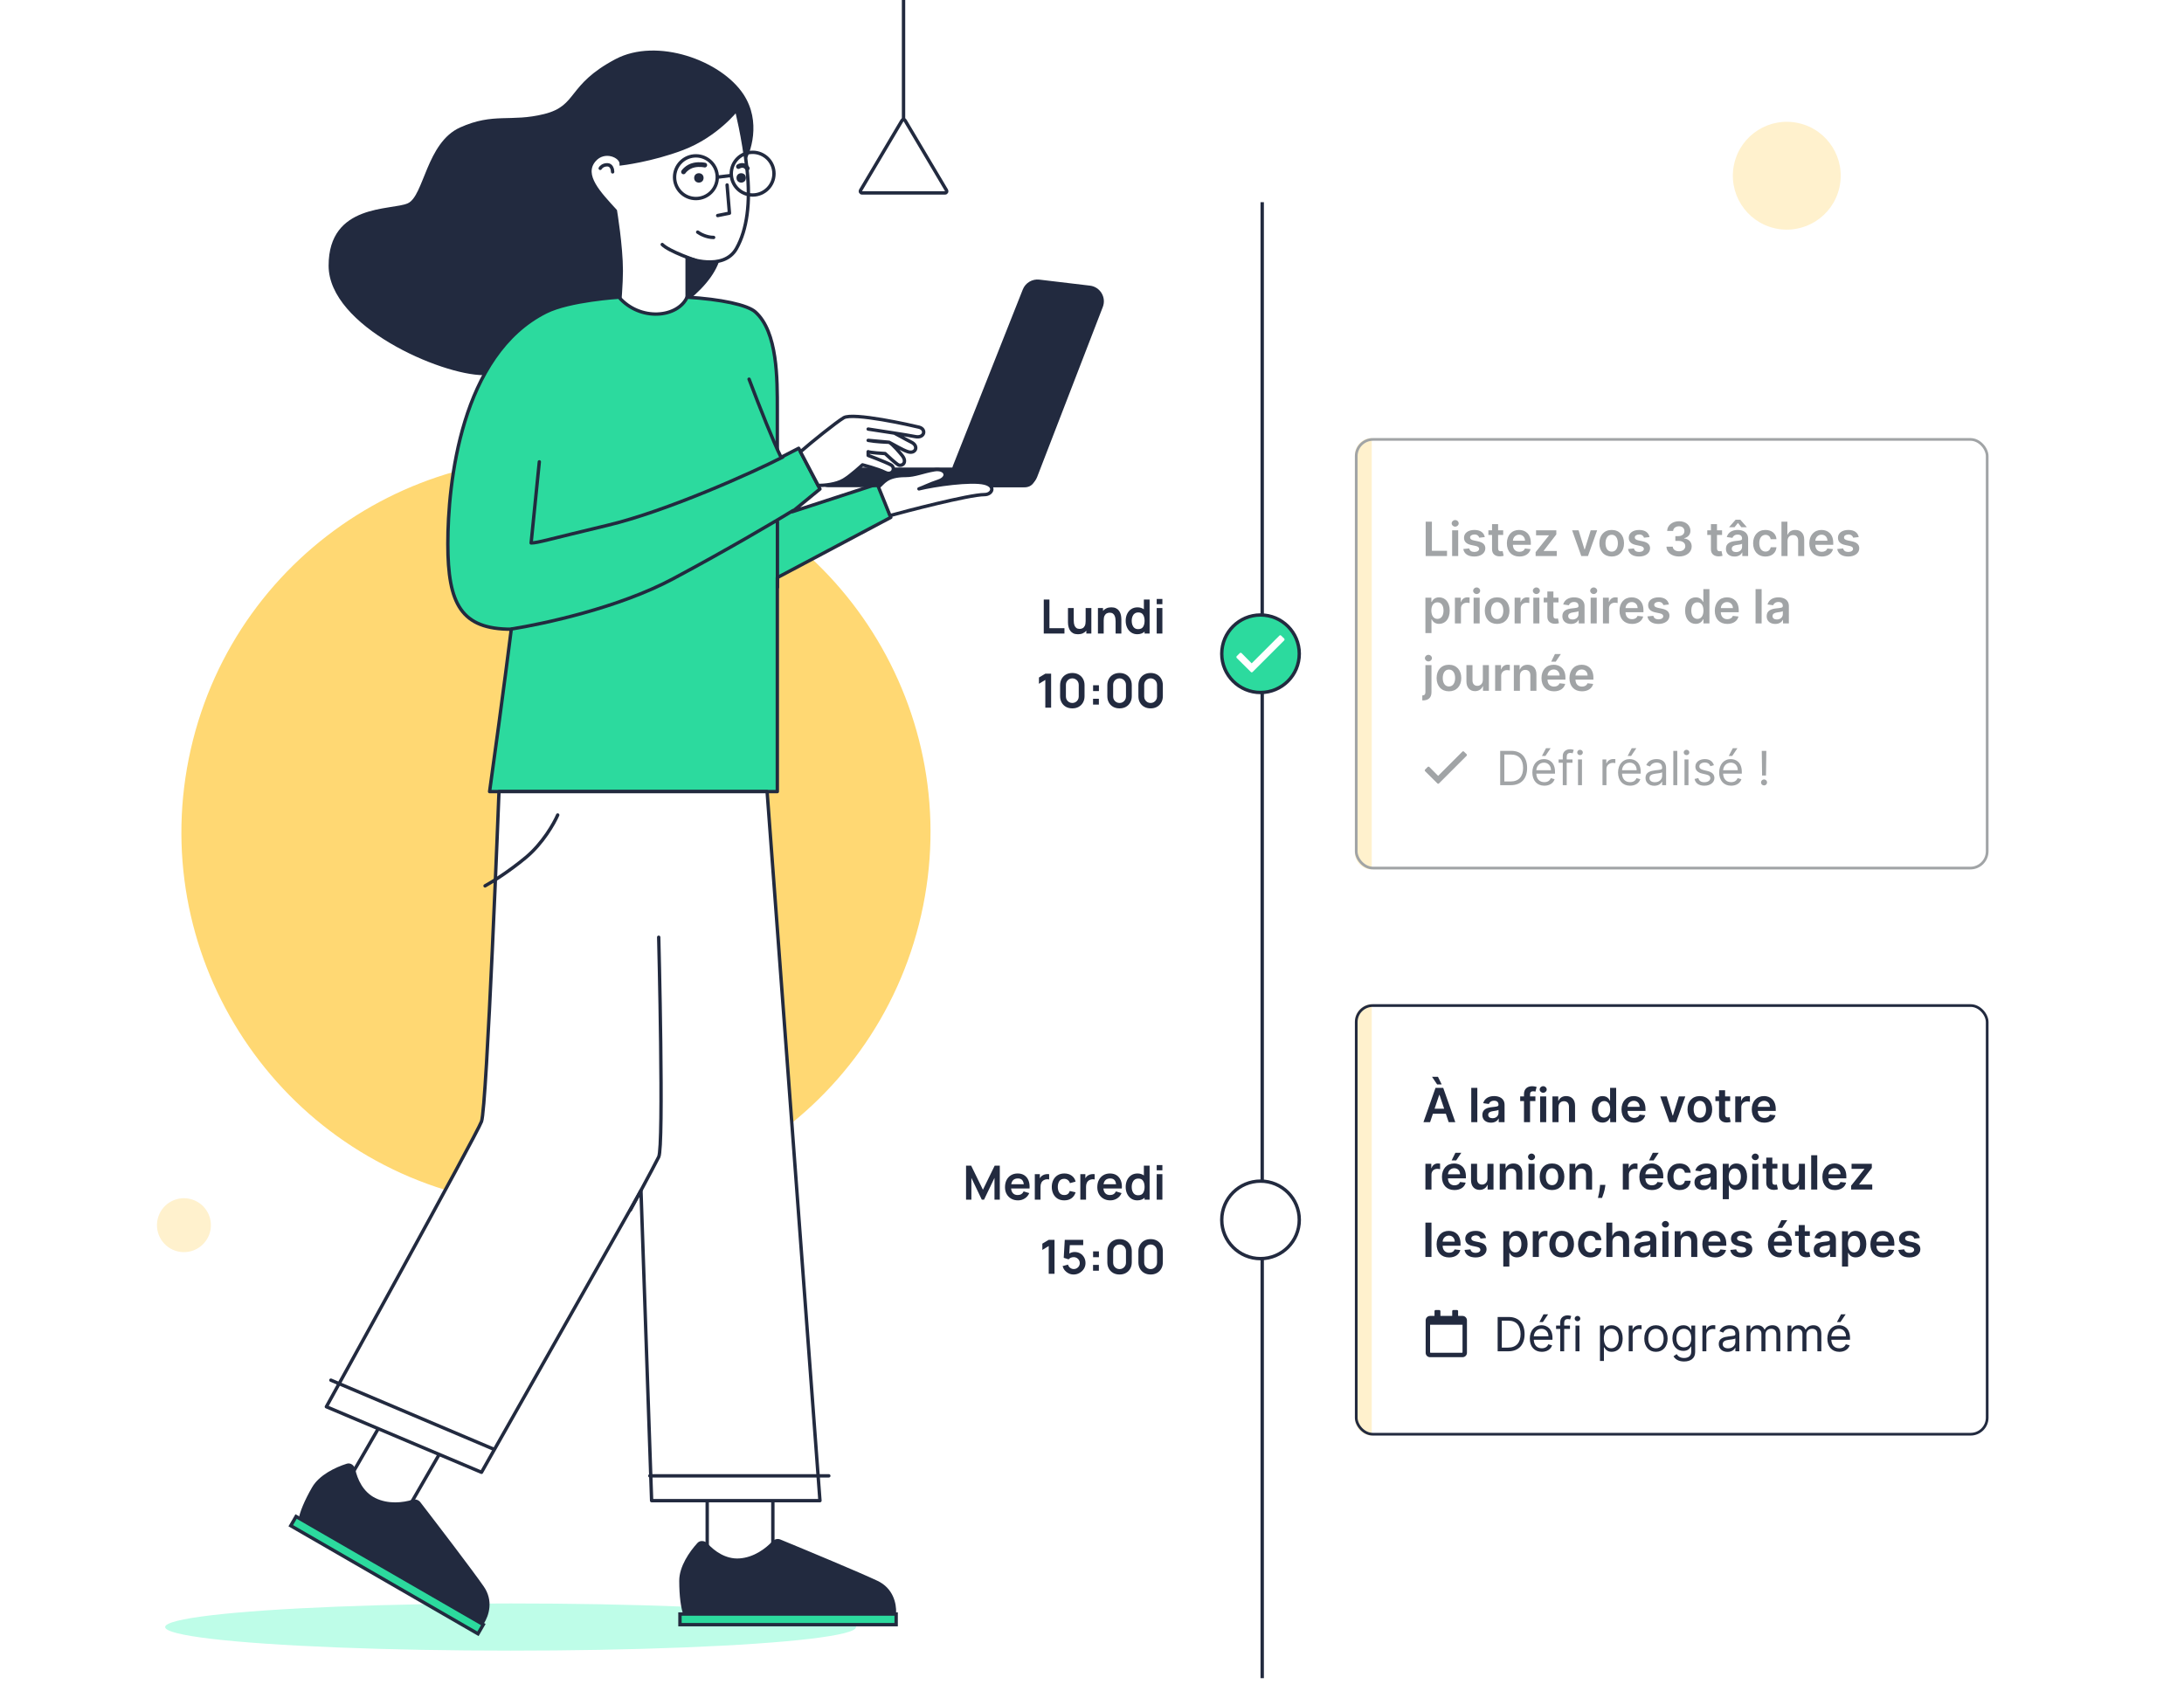 <svg width="648" height="504" viewBox="0 0 648 504" fill="none" xmlns="http://www.w3.org/2000/svg">
<rect x="0" y="0" width="648" height="504" fill="#808080" stroke="none"/>
<g clip-path="url(#clip0)">
<rect width="648" height="504" fill="white"/>
<path fill-rule="evenodd" clip-rule="evenodd" d="M62.374 365.344C61.396 369.652 57.11 372.352 52.801 371.374C48.493 370.396 45.793 366.11 46.771 361.801C47.749 357.493 52.035 354.793 56.343 355.771C60.653 356.749 63.352 361.036 62.374 365.344Z" fill="#FFF1CD"/>
<path fill-rule="evenodd" clip-rule="evenodd" d="M273.308 271.55C259.723 331.388 200.194 368.893 140.346 355.306C80.513 341.722 43.016 282.188 56.601 222.35C70.184 162.519 129.713 125.014 189.546 138.598C249.394 152.186 286.892 211.719 273.308 271.55Z" fill="#FFD873"/>
<path fill-rule="evenodd" clip-rule="evenodd" d="M545.748 55.687C543.792 64.304 535.22 69.705 526.602 67.748C517.986 65.792 512.586 57.219 514.543 48.602C516.499 39.987 525.071 34.586 533.687 36.542C542.305 38.499 547.704 47.072 545.748 55.687Z" fill="#FFF1CD"/>
<ellipse cx="151.5" cy="482.829" rx="102.5" ry="7" fill="#BEFDE8"/>
<path d="M213.987 75.123C210.847 94.66 162.943 111.329 143.5 111.329C130.833 111.329 97.5 96.829 97.5 78.829C97.5 60.275 116.211 62.504 121 60.329C125.789 58.154 126.5 42.329 136.5 37.829C146.5 33.329 151.5 36.329 161.5 33.829C171.5 31.329 168.101 25.244 182.589 17.561C194.917 11.023 213.987 17.909 220.615 28.026C225.918 36.12 222.825 45.353 220.615 48.958C219.452 51.168 216.499 59.494 213.987 75.123Z" fill="#222A3F"/>
<path d="M218.522 73.728C221.662 68.146 222.708 60.122 221.662 50.354C220.615 40.586 218.522 32.562 218.522 32.562C218.522 32.562 212.591 40.237 202.474 44.074C193.283 47.56 184.333 48.61 184.333 48.61C184.333 46.284 179.274 44.074 176.309 47.563C172.536 52.004 177.937 57.447 182.589 62.564C182.589 62.564 184.333 73.03 184.333 80.356C184.333 87.682 182.589 103.033 182.589 103.033H203.87V76.519C203.87 76.519 214.622 80.662 218.522 73.728Z" fill="white" stroke="#222A3F"/>
<path d="M207.006 68.882C207.707 69.408 209.635 70.459 211.738 70.459" stroke="#222A3F" stroke-linecap="round"/>
<path d="M215.731 54.89L216.429 63.262L212.94 63.96" stroke="#222A3F" stroke-linecap="round" stroke-linejoin="round"/>
<circle cx="207.358" cy="52.795" r="1.395" fill="#222A3F"/>
<circle cx="219.917" cy="52.795" r="1.395" fill="#222A3F"/>
<path d="M202.8 51.007C202.8 51.007 203.852 49.429 205.955 48.993C207.613 48.65 209.109 48.993 209.109 48.993" stroke="#222A3F" stroke-width="1.4" stroke-linecap="round"/>
<path d="M219.099 49.428C219.099 49.428 220.676 48.377 221.727 49.954" stroke="#222A3F" stroke-width="1.4" stroke-linecap="round"/>
<path d="M206.48 77.293C206.48 77.293 198.594 74.665 196.491 72.561" stroke="#222A3F" stroke-linecap="round"/>
<path d="M181.77 51.005C181.77 50.304 181.455 48.902 180.193 48.902C178.931 48.902 178.265 49.603 178.09 49.954" stroke="#222A3F" stroke-linecap="round"/>
<circle cx="206.48" cy="52.583" r="6.335" stroke="#222A3F"/>
<path d="M212.789 52.582L216.995 52.057" stroke="#222A3F"/>
<circle cx="223.305" cy="51.531" r="6.335" stroke="#222A3F"/>
<path d="M132.875 161.414C132.875 143.538 136.689 105.226 162.006 92.567C168.983 89.078 183.635 88.19 183.635 88.19C189.915 95.426 201.079 94.311 203.87 88.19C213.899 88.793 221.768 90.479 224.104 92.567C230.744 98.5 230.635 112.555 230.635 121.455V136.288L236.974 133.023L243.283 145.115L235.061 151.864L260.633 143.538L264.313 153.527L230.635 171.403V234.905H145.26C149.447 204.902 151.7 186.723 151.7 186.723C136.887 186.723 132.875 179.351 132.875 161.414Z" fill="#2CDA9E" stroke="#222A3F" stroke-linecap="round" stroke-linejoin="round"/>
<path d="M226.459 124.085H216.995L224.356 139.332L231.717 135.652L226.459 124.085Z" fill="#2CDA9E"/>
<path d="M222.253 112.519C225.408 120.931 229.614 131.446 231.717 135.652" stroke="#222A3F" stroke-linecap="round"/>
<path d="M230.665 174.557V154.578" stroke="#222A3F"/>
<path d="M151.802 186.649C161.222 185.137 183.496 180.411 199.683 171.759C215.871 163.107 230.151 154.664 235.268 151.524" stroke="#222A3F" stroke-linecap="round" stroke-linejoin="round"/>
<path d="M232.242 135.651C223.404 140.187 197.82 151.701 180.237 155.888C162.654 160.074 159.562 161.121 157.585 161.121L160.018 137.049" stroke="#222A3F" stroke-linecap="round" stroke-linejoin="round"/>
<rect x="209.832" y="435.305" width="19.478" height="35.08" fill="white" stroke="#222A3F"/>
<path d="M219.332 462.467C215.278 462.721 211.934 460.244 209.969 458.077C209.16 457.185 207.751 456.987 206.938 457.876C204.536 460.504 201.531 464.851 201.531 469.091C201.531 473.593 202.03 477.417 202.857 479.397C203.097 479.972 203.695 480.268 204.319 480.268H264.115C265.037 480.268 265.846 479.621 265.882 478.7C265.997 475.754 265 471.295 260.315 469.091C255.01 466.595 239.733 460.227 231.522 456.844C230.684 456.5 229.728 456.783 229.112 457.447C227.226 459.478 223.689 462.195 219.332 462.467Z" fill="#222A3F"/>
<rect x="201.749" y="478.968" width="64.142" height="3.155" fill="#2CDA9E" stroke="#222A3F"/>
<rect x="116.681" y="416.255" width="19.478" height="35.08" transform="rotate(30 116.681 416.255)" fill="white" stroke="#222A3F"/>
<path d="M111.327 444.529C107.689 442.721 106.032 438.905 105.413 436.046C105.159 434.868 104.037 433.993 102.889 434.356C99.494 435.431 94.719 437.693 92.599 441.365C90.348 445.263 88.868 448.825 88.594 450.952C88.514 451.571 88.884 452.127 89.424 452.439L141.209 482.336C142.008 482.798 143.032 482.642 143.524 481.862C145.096 479.368 146.462 475.008 143.508 470.757C140.162 465.943 130.115 452.789 124.695 445.754C124.142 445.037 123.172 444.805 122.307 445.071C119.657 445.887 115.236 446.472 111.327 444.529Z" fill="#222A3F"/>
<rect x="87.849" y="450.026" width="64.142" height="3.155" transform="rotate(30 87.849 450.026)" fill="#2CDA9E" stroke="#222A3F"/>
<path d="M227.602 234.903H148.051C148.051 234.903 144.442 328.602 142.864 332.808C141.287 337.014 96.834 417.454 96.834 417.454L142.864 436.907L190.182 353.312L193.337 445.319H243.283L227.602 234.903Z" fill="white" stroke="#222A3F" stroke-linecap="round" stroke-linejoin="round"/>
<path d="M187.028 359.096C187.028 359.096 193.863 346.478 195.44 343.323C197.017 340.169 195.44 278.13 195.44 278.13" stroke="#222A3F" stroke-linecap="round"/>
<path d="M165.472 241.853C164.42 244.306 161.056 250.265 156.008 254.471C150.961 258.677 145.844 261.831 143.916 262.883" stroke="#222A3F" stroke-linecap="round"/>
<path d="M98.176 409.567L146.545 430.072" stroke="#222A3F" stroke-linecap="round"/>
<path d="M192.811 437.958H245.912" stroke="#222A3F" stroke-linecap="round"/>
<rect x="242.757" y="138.736" width="64.38" height="5.853" rx="2.926" fill="#222A3F"/>
<path d="M303.468 85.901L282.753 138.183C281.535 141.256 283.8 144.59 287.106 144.59H303.341C305.276 144.59 307.011 143.399 307.708 141.594L327.206 91.1C328.307 88.25 326.426 85.126 323.392 84.764L308.375 82.977C306.265 82.726 304.251 83.926 303.468 85.901Z" fill="#222A3F"/>
<path d="M237.5 134.074C240.667 131.279 248.087 125.315 250.323 123.973C253.118 122.296 270.445 126.209 272.681 126.768C274.917 127.327 274.358 130.122 271.563 129.563C270.477 129.346 268.025 128.943 265.365 128.523C266.855 129.269 268.21 130.122 270.445 131.24C272.681 132.358 271.699 134.825 269.327 134.035C267.651 133.476 265.278 131.985 263.787 131.24C264.905 131.799 267.154 134.538 267.651 135.153C269.327 137.228 267.651 138.506 266.533 137.948C265.889 137.626 263.179 135.153 262.62 134.594C262.21 134.594 257.955 134.309 257.589 134.035V135.153C257.589 135.153 262.63 137.032 264.313 137.948C265.89 138.805 264.839 141.293 262.62 140.183C260.401 139.074 255.901 137.948 255.901 137.948C255.901 137.948 252.559 141.078 250.323 142.419C248.087 143.761 244.595 144.063 242.757 144.063L237.5 134.074Z" fill="white"/>
<path d="M263.787 131.24C265.278 131.985 267.651 133.476 269.327 134.035C271.699 134.825 272.681 132.358 270.445 131.24C268.21 130.122 266.855 129.269 265.365 128.523L257.589 127.327C261.316 127.886 269.327 129.116 271.563 129.563C274.358 130.122 274.917 127.327 272.681 126.768C270.445 126.209 253.118 122.296 250.323 123.973C248.087 125.315 240.667 131.279 237.5 134.074L242.757 144.063C244.595 144.063 248.087 143.761 250.323 142.419C252.559 141.078 255.901 137.948 255.901 137.948C255.901 137.948 260.401 139.074 262.62 140.183C264.839 141.293 265.89 138.805 264.313 137.948C262.63 137.032 257.589 135.153 257.589 135.153V134.035C257.955 134.309 262.21 134.594 262.62 134.594C263.179 135.153 265.889 137.626 266.533 137.948C267.651 138.506 269.327 137.228 267.651 135.153C267.154 134.538 264.905 131.799 263.787 131.24ZM263.787 131.24L257.589 130.681C259.574 131.078 263.228 131.24 263.787 131.24Z" stroke="#222A3F" stroke-linejoin="round"/>
<path d="M268.646 141.104C262.922 141.104 262.159 143.37 260.633 144.503L264.067 153.002C268.074 151.868 287.535 146.77 292.114 146.77C294.403 146.77 295.548 144.22 292.114 143.37C288.107 142.379 277.232 143.936 272.653 145.07C273.798 144.692 275.77 143.664 278.377 142.804C281.811 141.671 280.619 138.846 277.232 139.404C273.798 139.97 271.508 141.104 268.646 141.104Z" fill="white" stroke="#222A3F" stroke-linejoin="round"/>
<line x1="374.5" y1="60" x2="374.5" y2="498" stroke="#222A3F"/>
<circle cx="374" cy="362" r="11.5" fill="white" stroke="#222A3F"/>
<circle cx="374" cy="194" r="11.5" fill="#2CDA9E" stroke="#222A3F"/>
<path d="M379.594 188.625L371.375 196.844L368.375 193.812C368.219 193.688 367.969 193.688 367.844 193.812L366.937 194.719C366.812 194.844 366.812 195.094 366.937 195.25L371.125 199.406C371.281 199.562 371.5 199.562 371.656 199.406L381.031 190.031C381.156 189.906 381.156 189.656 381.031 189.5L380.125 188.625C380 188.469 379.75 188.469 379.594 188.625Z" fill="white"/>
<rect x="402" y="130" width="188" height="128" rx="5.375" fill="white"/>
<path d="M402 135C402 132.239 404.238 130 407 130V130V258V258C404.238 258 402 255.761 402 253V135Z" fill="#FFF1CD"/>
<rect x="402.4" y="130.4" width="187.2" height="127.2" rx="4.975" stroke="#A1A4A6" stroke-width="0.8"/>
<g clip-path="url(#clip1)">
<path d="M423.004 165H429.333V163.454H424.848V154.818H423.004V165ZM430.854 165H432.654V157.364H430.854V165ZM431.759 156.28C432.331 156.28 432.798 155.842 432.798 155.305C432.798 154.763 432.331 154.326 431.759 154.326C431.182 154.326 430.715 154.763 430.715 155.305C430.715 155.842 431.182 156.28 431.759 156.28ZM440.54 159.382C440.291 158.089 439.257 157.264 437.468 157.264C435.628 157.264 434.375 158.169 434.38 159.581C434.375 160.695 435.061 161.43 436.528 161.734L437.831 162.007C438.532 162.161 438.86 162.445 438.86 162.877C438.86 163.399 438.293 163.792 437.438 163.792C436.613 163.792 436.076 163.434 435.921 162.748L434.166 162.917C434.39 164.319 435.568 165.149 437.443 165.149C439.352 165.149 440.699 164.16 440.704 162.713C440.699 161.624 439.998 160.958 438.556 160.645L437.254 160.366C436.478 160.192 436.17 159.924 436.175 159.482C436.17 158.964 436.742 158.607 437.492 158.607C438.323 158.607 438.76 159.059 438.899 159.561L440.54 159.382ZM446.001 157.364H444.495V155.534H442.695V157.364H441.611V158.756H442.695V163.001C442.685 164.438 443.729 165.144 445.082 165.104C445.594 165.089 445.947 164.99 446.141 164.925L445.837 163.518C445.738 163.543 445.534 163.588 445.31 163.588C444.858 163.588 444.495 163.429 444.495 162.703V158.756H446.001V157.364ZM450.805 165.149C452.585 165.149 453.808 164.279 454.126 162.952L452.446 162.763C452.202 163.409 451.606 163.747 450.83 163.747C449.667 163.747 448.896 162.982 448.881 161.674H454.201V161.122C454.201 158.442 452.59 157.264 450.711 157.264C448.523 157.264 447.096 158.87 447.096 161.227C447.096 163.623 448.503 165.149 450.805 165.149ZM448.886 160.461C448.941 159.487 449.662 158.666 450.736 158.666C451.77 158.666 452.466 159.422 452.476 160.461H448.886ZM455.624 165H461.893V163.509H458.015V163.444L461.764 158.592V157.364H455.753V158.855H459.561V158.92L455.624 163.857V165ZM473.878 157.364H471.964L470.204 163.036H470.125L468.37 157.364H466.451L469.17 165H471.159L473.878 157.364ZM478.195 165.149C480.432 165.149 481.854 163.573 481.854 161.212C481.854 158.845 480.432 157.264 478.195 157.264C475.958 157.264 474.536 158.845 474.536 161.212C474.536 163.573 475.958 165.149 478.195 165.149ZM478.205 163.707C476.967 163.707 476.36 162.604 476.36 161.207C476.36 159.81 476.967 158.691 478.205 158.691C479.423 158.691 480.029 159.81 480.029 161.207C480.029 162.604 479.423 163.707 478.205 163.707ZM489.417 159.382C489.168 158.089 488.134 157.264 486.345 157.264C484.505 157.264 483.252 158.169 483.257 159.581C483.252 160.695 483.938 161.43 485.405 161.734L486.707 162.007C487.408 162.161 487.737 162.445 487.737 162.877C487.737 163.399 487.17 163.792 486.315 163.792C485.489 163.792 484.953 163.434 484.798 162.748L483.043 162.917C483.267 164.319 484.445 165.149 486.32 165.149C488.229 165.149 489.576 164.16 489.581 162.713C489.576 161.624 488.875 160.958 487.433 160.645L486.131 160.366C485.355 160.192 485.047 159.924 485.052 159.482C485.047 158.964 485.619 158.607 486.369 158.607C487.2 158.607 487.637 159.059 487.776 159.561L489.417 159.382ZM498.172 165.139C500.35 165.139 501.935 163.891 501.931 162.171C501.935 160.898 501.14 159.984 499.713 159.78V159.7C500.817 159.462 501.558 158.641 501.553 157.498C501.558 155.947 500.235 154.679 498.202 154.679C496.223 154.679 494.692 155.857 494.652 157.562H496.427C496.457 156.707 497.252 156.175 498.192 156.175C499.141 156.175 499.773 156.752 499.768 157.607C499.773 158.497 499.037 159.089 497.983 159.089H497.083V160.511H497.983C499.271 160.511 500.036 161.157 500.031 162.077C500.036 162.977 499.256 163.593 498.167 163.593C497.143 163.593 496.352 163.061 496.308 162.231H494.438C494.488 163.951 496.024 165.139 498.172 165.139ZM510.943 157.364H509.436V155.534H507.637V157.364H506.553V158.756H507.637V163.001C507.627 164.438 508.671 165.144 510.023 165.104C510.535 165.089 510.888 164.99 511.082 164.925L510.779 163.518C510.679 163.543 510.475 163.588 510.252 163.588C509.799 163.588 509.436 163.429 509.436 162.703V158.756H510.943V157.364ZM514.645 165.154C515.844 165.154 516.559 164.592 516.888 163.951H516.947V165H518.677V159.889C518.677 157.871 517.032 157.264 515.575 157.264C513.969 157.264 512.736 157.98 512.339 159.372L514.019 159.611C514.198 159.089 514.705 158.641 515.585 158.641C516.42 158.641 516.878 159.069 516.878 159.82V159.849C516.878 160.366 516.336 160.391 514.988 160.536C513.507 160.695 512.09 161.137 512.09 162.857C512.09 164.359 513.189 165.154 514.645 165.154ZM514.645 156.449L515.655 155.176L516.664 156.449H518.24V156.379L516.361 154.232H514.954L513.069 156.379V156.449H514.645ZM515.113 163.832C514.362 163.832 513.825 163.489 513.825 162.827C513.825 162.136 514.427 161.848 515.232 161.734C515.704 161.669 516.649 161.55 516.883 161.361V162.261C516.883 163.111 516.196 163.832 515.113 163.832ZM523.818 165.149C525.737 165.149 526.96 164.011 527.089 162.39H525.369C525.215 163.21 524.623 163.683 523.833 163.683C522.709 163.683 521.983 162.743 521.983 161.182C521.983 159.641 522.724 158.716 523.833 158.716C524.698 158.716 525.23 159.273 525.369 160.009H527.089C526.965 158.353 525.672 157.264 523.808 157.264C521.571 157.264 520.159 158.88 520.159 161.212C520.159 163.523 521.536 165.149 523.818 165.149ZM530.367 160.526C530.367 159.422 531.053 158.786 532.017 158.786C532.962 158.786 533.519 159.387 533.519 160.416V165H535.318V160.138C535.318 158.293 534.274 157.264 532.688 157.264C531.515 157.264 530.769 157.796 530.416 158.661H530.327V154.818H528.567V165H530.367V160.526ZM540.534 165.149C542.313 165.149 543.537 164.279 543.855 162.952L542.174 162.763C541.931 163.409 541.334 163.747 540.559 163.747C539.395 163.747 538.625 162.982 538.61 161.674H543.929V161.122C543.929 158.442 542.318 157.264 540.439 157.264C538.252 157.264 536.825 158.87 536.825 161.227C536.825 163.623 538.232 165.149 540.534 165.149ZM538.615 160.461C538.669 159.487 539.39 158.666 540.464 158.666C541.498 158.666 542.194 159.422 542.204 160.461H538.615ZM551.487 159.382C551.239 158.089 550.205 157.264 548.415 157.264C546.575 157.264 545.323 158.169 545.328 159.581C545.323 160.695 546.009 161.43 547.475 161.734L548.778 162.007C549.479 162.161 549.807 162.445 549.807 162.877C549.807 163.399 549.24 163.792 548.385 163.792C547.56 163.792 547.023 163.434 546.869 162.748L545.114 162.917C545.337 164.319 546.516 165.149 548.39 165.149C550.299 165.149 551.646 164.16 551.651 162.713C551.646 161.624 550.945 160.958 549.504 160.645L548.201 160.366C547.426 160.192 547.117 159.924 547.122 159.482C547.117 158.964 547.689 158.607 548.44 158.607C549.27 158.607 549.707 159.059 549.847 159.561L551.487 159.382ZM422.924 187.864H424.724V183.797H424.799C425.082 184.354 425.674 185.134 426.986 185.134C428.786 185.134 430.133 183.707 430.133 181.192C430.133 178.646 428.746 177.264 426.981 177.264C425.634 177.264 425.072 178.075 424.799 178.626H424.694V177.364H422.924V187.864ZM424.689 181.182C424.689 179.7 425.326 178.741 426.484 178.741C427.682 178.741 428.299 179.76 428.299 181.182C428.299 182.614 427.672 183.658 426.484 183.658C425.336 183.658 424.689 182.663 424.689 181.182ZM431.674 185H433.474V180.511C433.474 179.541 434.205 178.855 435.194 178.855C435.498 178.855 435.875 178.91 436.03 178.96V177.304C435.866 177.274 435.582 177.254 435.383 177.254C434.508 177.254 433.777 177.751 433.499 178.636H433.42V177.364H431.674V185ZM437.225 185H439.025V177.364H437.225V185ZM438.13 176.28C438.702 176.28 439.169 175.842 439.169 175.305C439.169 174.763 438.702 174.326 438.13 174.326C437.553 174.326 437.086 174.763 437.086 175.305C437.086 175.842 437.553 176.28 438.13 176.28ZM444.207 185.149C446.444 185.149 447.866 183.573 447.866 181.212C447.866 178.845 446.444 177.264 444.207 177.264C441.969 177.264 440.548 178.845 440.548 181.212C440.548 183.573 441.969 185.149 444.207 185.149ZM444.217 183.707C442.979 183.707 442.372 182.604 442.372 181.207C442.372 179.81 442.979 178.691 444.217 178.691C445.435 178.691 446.041 179.81 446.041 181.207C446.041 182.604 445.435 183.707 444.217 183.707ZM449.393 185H451.193V180.511C451.193 179.541 451.924 178.855 452.913 178.855C453.216 178.855 453.594 178.91 453.748 178.96V177.304C453.584 177.274 453.301 177.254 453.102 177.254C452.227 177.254 451.496 177.751 451.218 178.636H451.138V177.364H449.393V185ZM454.944 185H456.744V177.364H454.944V185ZM455.849 176.28C456.421 176.28 456.888 175.842 456.888 175.305C456.888 174.763 456.421 174.326 455.849 174.326C455.272 174.326 454.805 174.763 454.805 175.305C454.805 175.842 455.272 176.28 455.849 176.28ZM462.408 177.364H460.901V175.534H459.101V177.364H458.018V178.756H459.101V183.001C459.092 184.438 460.136 185.144 461.488 185.104C462 185.089 462.353 184.99 462.547 184.925L462.244 183.518C462.144 183.543 461.94 183.588 461.717 183.588C461.264 183.588 460.901 183.429 460.901 182.703V178.756H462.408V177.364ZM466.11 185.154C467.308 185.154 468.024 184.592 468.352 183.951H468.412V185H470.142V179.889C470.142 177.871 468.497 177.264 467.04 177.264C465.434 177.264 464.201 177.98 463.803 179.372L465.484 179.611C465.663 179.089 466.17 178.641 467.05 178.641C467.885 178.641 468.342 179.069 468.342 179.82V179.849C468.342 180.366 467.801 180.391 466.453 180.536C464.972 180.695 463.555 181.137 463.555 182.857C463.555 184.359 464.654 185.154 466.11 185.154ZM466.578 183.832C465.827 183.832 465.29 183.489 465.29 182.827C465.29 182.136 465.891 181.848 466.697 181.734C467.169 181.669 468.114 181.55 468.347 181.361V182.261C468.347 183.111 467.661 183.832 466.578 183.832ZM471.952 185H473.752V177.364H471.952V185ZM472.857 176.28C473.428 176.28 473.896 175.842 473.896 175.305C473.896 174.763 473.428 174.326 472.857 174.326C472.28 174.326 471.813 174.763 471.813 175.305C471.813 175.842 472.28 176.28 472.857 176.28ZM475.602 185H477.402V180.511C477.402 179.541 478.133 178.855 479.122 178.855C479.425 178.855 479.803 178.91 479.957 178.96V177.304C479.793 177.274 479.51 177.254 479.311 177.254C478.436 177.254 477.705 177.751 477.427 178.636H477.347V177.364H475.602V185ZM484.219 185.149C485.999 185.149 487.222 184.279 487.54 182.952L485.86 182.763C485.616 183.409 485.02 183.747 484.244 183.747C483.081 183.747 482.31 182.982 482.295 181.674H487.615V181.122C487.615 178.442 486.004 177.264 484.125 177.264C481.937 177.264 480.51 178.87 480.51 181.227C480.51 183.623 481.917 185.149 484.219 185.149ZM482.3 180.461C482.355 179.487 483.076 178.666 484.15 178.666C485.184 178.666 485.88 179.422 485.89 180.461H482.3ZM495.173 179.382C494.924 178.089 493.89 177.264 492.1 177.264C490.261 177.264 489.008 178.169 489.013 179.581C489.008 180.695 489.694 181.43 491.161 181.734L492.463 182.007C493.164 182.161 493.492 182.445 493.492 182.877C493.492 183.399 492.926 183.792 492.071 183.792C491.245 183.792 490.708 183.434 490.554 182.748L488.799 182.917C489.023 184.319 490.201 185.149 492.076 185.149C493.985 185.149 495.332 184.16 495.337 182.713C495.332 181.624 494.631 180.958 493.189 180.645L491.887 180.366C491.111 180.192 490.803 179.924 490.808 179.482C490.803 178.964 491.375 178.607 492.125 178.607C492.956 178.607 493.393 179.059 493.532 179.561L495.173 179.382ZM503.127 185.134C504.44 185.134 505.032 184.354 505.315 183.797H505.424V185H507.194V174.818H505.389V178.626H505.315C505.041 178.075 504.48 177.264 503.132 177.264C501.367 177.264 499.98 178.646 499.98 181.192C499.98 183.707 501.328 185.134 503.127 185.134ZM503.63 183.658C502.441 183.658 501.815 182.614 501.815 181.182C501.815 179.76 502.431 178.741 503.63 178.741C504.788 178.741 505.424 179.7 505.424 181.182C505.424 182.663 504.778 183.658 503.63 183.658ZM512.493 185.149C514.272 185.149 515.495 184.279 515.814 182.952L514.133 182.763C513.89 183.409 513.293 183.747 512.518 183.747C511.354 183.747 510.584 182.982 510.569 181.674H515.888V181.122C515.888 178.442 514.277 177.264 512.398 177.264C510.211 177.264 508.784 178.87 508.784 181.227C508.784 183.623 510.191 185.149 512.493 185.149ZM510.574 180.461C510.628 179.487 511.349 178.666 512.423 178.666C513.457 178.666 514.153 179.422 514.163 180.461H510.574ZM522.683 174.818H520.883V185H522.683V174.818ZM526.731 185.154C527.929 185.154 528.645 184.592 528.973 183.951H529.033V185H530.763V179.889C530.763 177.871 529.118 177.264 527.661 177.264C526.055 177.264 524.822 177.98 524.424 179.372L526.105 179.611C526.284 179.089 526.791 178.641 527.671 178.641C528.506 178.641 528.964 179.069 528.964 179.82V179.849C528.964 180.366 528.422 180.391 527.074 180.536C525.593 180.695 524.176 181.137 524.176 182.857C524.176 184.359 525.275 185.154 526.731 185.154ZM527.199 183.832C526.448 183.832 525.911 183.489 525.911 182.827C525.911 182.136 526.513 181.848 527.318 181.734C527.79 181.669 528.735 181.55 528.969 181.361V182.261C528.969 183.111 528.282 183.832 527.199 183.832ZM422.924 197.364V205.398C422.924 206.039 422.651 206.382 421.96 206.382C421.87 206.382 421.801 206.377 421.701 206.372V207.839C421.836 207.849 421.94 207.844 422.045 207.849C423.755 207.879 424.724 207.073 424.724 205.423V197.364H422.924ZM423.819 196.28C424.391 196.28 424.858 195.842 424.858 195.305C424.858 194.763 424.391 194.326 423.819 194.326C423.243 194.326 422.775 194.763 422.775 195.305C422.775 195.842 423.243 196.28 423.819 196.28ZM429.906 205.149C432.143 205.149 433.565 203.573 433.565 201.212C433.565 198.845 432.143 197.264 429.906 197.264C427.669 197.264 426.247 198.845 426.247 201.212C426.247 203.573 427.669 205.149 429.906 205.149ZM429.916 203.707C428.678 203.707 428.071 202.604 428.071 201.207C428.071 199.81 428.678 198.691 429.916 198.691C431.134 198.691 431.74 199.81 431.74 201.207C431.74 202.604 431.134 203.707 429.916 203.707ZM439.96 201.788C439.96 202.952 439.129 203.528 438.334 203.528C437.469 203.528 436.892 202.917 436.892 201.947V197.364H435.092V202.226C435.092 204.06 436.136 205.099 437.638 205.099C438.781 205.099 439.587 204.498 439.935 203.643H440.014V205H441.759V197.364H439.96V201.788ZM443.61 205H445.41V200.511C445.41 199.541 446.141 198.855 447.13 198.855C447.433 198.855 447.811 198.91 447.965 198.96V197.304C447.801 197.274 447.518 197.254 447.319 197.254C446.444 197.254 445.713 197.751 445.435 198.636H445.355V197.364H443.61V205ZM450.961 200.526C450.961 199.422 451.627 198.786 452.576 198.786C453.506 198.786 454.063 199.397 454.063 200.416V205H455.863V200.138C455.867 198.308 454.823 197.264 453.247 197.264C452.104 197.264 451.318 197.811 450.97 198.661H450.881V197.364H449.161V205H450.961V200.526ZM461.073 205.149C462.853 205.149 464.076 204.279 464.394 202.952L462.713 202.763C462.47 203.409 461.873 203.747 461.098 203.747C459.934 203.747 459.164 202.982 459.149 201.674H464.468V201.122C464.468 198.442 462.858 197.264 460.978 197.264C458.791 197.264 457.364 198.87 457.364 201.227C457.364 203.623 458.771 205.149 461.073 205.149ZM459.154 200.461C459.208 199.487 459.929 198.666 461.003 198.666C462.037 198.666 462.733 199.422 462.743 200.461H459.154ZM460.238 196.359H461.585L463.111 194.087H461.351L460.238 196.359ZM469.372 205.149C471.151 205.149 472.374 204.279 472.693 202.952L471.012 202.763C470.769 203.409 470.172 203.747 469.396 203.747C468.233 203.747 467.462 202.982 467.448 201.674H472.767V201.122C472.767 198.442 471.156 197.264 469.277 197.264C467.09 197.264 465.663 198.87 465.663 201.227C465.663 203.623 467.07 205.149 469.372 205.149ZM467.453 200.461C467.507 199.487 468.228 198.666 469.302 198.666C470.336 198.666 471.032 199.422 471.042 200.461H467.453Z" fill="#A1A4A6"/>
</g>
<path d="M433.894 223.047L426.703 230.238L424.078 227.586C423.941 227.477 423.722 227.477 423.613 227.586L422.82 228.379C422.711 228.488 422.711 228.707 422.82 228.844L426.484 232.48C426.621 232.617 426.812 232.617 426.949 232.48L435.152 224.277C435.261 224.168 435.261 223.949 435.152 223.812L434.359 223.047C434.25 222.91 434.031 222.91 433.894 223.047ZM448.25 233C451.352 233 453.102 231.071 453.102 227.889C453.102 224.727 451.352 222.818 448.389 222.818H445.108V233H448.25ZM446.341 231.906V223.912H448.309C450.696 223.912 451.909 225.423 451.909 227.889C451.909 230.375 450.696 231.906 448.17 231.906H446.341ZM458.213 233.159C459.764 233.159 460.897 232.384 461.255 231.23L460.122 230.912C459.824 231.707 459.133 232.105 458.213 232.105C456.836 232.105 455.886 231.215 455.831 229.58H461.375V229.082C461.375 226.239 459.684 225.264 458.094 225.264C456.025 225.264 454.653 226.895 454.653 229.241C454.653 231.588 456.005 233.159 458.213 233.159ZM455.831 228.565C455.911 227.377 456.751 226.318 458.094 226.318C459.366 226.318 460.182 227.273 460.182 228.565H455.831ZM457.497 224.33H458.531L460.082 222.023H458.71L457.497 224.33ZM466.56 225.364H464.85V224.588C464.85 223.832 465.168 223.435 465.944 223.435C466.282 223.435 466.481 223.514 466.6 223.554L466.938 222.54C466.759 222.46 466.401 222.341 465.824 222.341C464.731 222.341 463.677 222.997 463.677 224.31V225.364H462.444V226.358H463.677V233H464.85V226.358H466.56V225.364ZM468.204 233H469.378V225.364H468.204V233ZM468.801 224.091C469.258 224.091 469.636 223.733 469.636 223.295C469.636 222.858 469.258 222.5 468.801 222.5C468.344 222.5 467.966 222.858 467.966 223.295C467.966 223.733 468.344 224.091 468.801 224.091ZM475.464 233H476.638V228.168C476.638 227.134 477.453 226.378 478.567 226.378C478.88 226.378 479.203 226.438 479.282 226.457V225.264C479.148 225.254 478.84 225.244 478.666 225.244C477.751 225.244 476.956 225.761 476.677 226.517H476.598V225.364H475.464V233ZM483.643 233.159C485.194 233.159 486.327 232.384 486.685 231.23L485.552 230.912C485.253 231.707 484.562 232.105 483.643 232.105C482.265 232.105 481.316 231.215 481.261 229.58H486.804V229.082C486.804 226.239 485.114 225.264 483.523 225.264C481.455 225.264 480.083 226.895 480.083 229.241C480.083 231.588 481.435 233.159 483.643 233.159ZM481.261 228.565C481.341 227.377 482.181 226.318 483.523 226.318C484.796 226.318 485.611 227.273 485.611 228.565H481.261ZM482.927 224.33H483.961L485.512 222.023H484.14L482.927 224.33ZM490.836 233.179C492.169 233.179 492.865 232.463 493.103 231.966H493.163V233H494.336V227.969C494.336 225.543 492.487 225.264 491.513 225.264C490.359 225.264 489.047 225.662 488.45 227.054L489.564 227.452C489.822 226.895 490.434 226.298 491.552 226.298C492.631 226.298 493.163 226.87 493.163 227.849V227.889C493.163 228.456 492.586 228.406 491.194 228.585C489.777 228.769 488.231 229.082 488.231 230.832C488.231 232.324 489.385 233.179 490.836 233.179ZM491.015 232.125C490.081 232.125 489.405 231.707 489.405 230.892C489.405 229.997 490.22 229.719 491.135 229.599C491.632 229.54 492.964 229.401 493.163 229.162V230.236C493.163 231.19 492.407 232.125 491.015 232.125ZM497.651 222.818H496.478V233H497.651V222.818ZM499.8 233H500.973V225.364H499.8V233ZM500.397 224.091C500.854 224.091 501.232 223.733 501.232 223.295C501.232 222.858 500.854 222.5 500.397 222.5C499.939 222.5 499.562 222.858 499.562 223.295C499.562 223.733 499.939 224.091 500.397 224.091ZM508.532 227.074C508.164 225.99 507.338 225.264 505.827 225.264C504.216 225.264 503.023 226.179 503.023 227.472C503.023 228.526 503.649 229.232 505.051 229.56L506.324 229.858C507.095 230.037 507.458 230.405 507.458 230.932C507.458 231.588 506.762 232.125 505.668 232.125C504.708 232.125 504.107 231.712 503.898 230.892L502.784 231.17C503.058 232.468 504.127 233.159 505.688 233.159C507.463 233.159 508.671 232.19 508.671 230.872C508.671 229.808 508.005 229.137 506.642 228.804L505.509 228.526C504.604 228.302 504.196 227.999 504.196 227.412C504.196 226.756 504.892 226.278 505.827 226.278C506.851 226.278 507.274 226.845 507.478 227.372L508.532 227.074ZM513.639 233.159C515.19 233.159 516.323 232.384 516.681 231.23L515.548 230.912C515.249 231.707 514.558 232.105 513.639 232.105C512.261 232.105 511.312 231.215 511.257 229.58H516.801V229.082C516.801 226.239 515.11 225.264 513.519 225.264C511.451 225.264 510.079 226.895 510.079 229.241C510.079 231.588 511.431 233.159 513.639 233.159ZM511.257 228.565C511.337 227.377 512.177 226.318 513.519 226.318C514.792 226.318 515.607 227.273 515.607 228.565H511.257ZM512.923 224.33H513.957L515.508 222.023H514.136L512.923 224.33ZM524.074 222.818H522.722L522.821 230.136H523.975L524.074 222.818ZM523.398 233.08C523.89 233.08 524.293 232.677 524.293 232.185C524.293 231.692 523.89 231.29 523.398 231.29C522.906 231.29 522.503 231.692 522.503 232.185C522.503 232.677 522.906 233.08 523.398 233.08Z" fill="#A1A4A6"/>
<path d="M309.686 188H315.825V186.418H311.373V177.92H309.686V188ZM319.846 188.217C320.392 188.217 320.87 188.124 321.281 187.937C321.696 187.746 322.042 187.487 322.317 187.16V188H323.808V180.44H322.114V184.325C322.114 184.936 322.025 185.41 321.848 185.746C321.675 186.077 321.454 186.308 321.183 186.439C320.912 186.565 320.632 186.628 320.343 186.628C319.942 186.628 319.622 186.542 319.384 186.369C319.146 186.192 318.969 185.97 318.852 185.704C318.74 185.433 318.665 185.153 318.628 184.864C318.595 184.575 318.579 184.313 318.579 184.08V180.44H316.871V184.661C316.871 184.838 316.885 185.074 316.913 185.368C316.946 185.662 317.013 185.972 317.116 186.299C317.219 186.626 317.377 186.936 317.592 187.23C317.807 187.519 318.096 187.757 318.46 187.944C318.829 188.126 319.291 188.217 319.846 188.217ZM325.761 188H327.469V184.115C327.469 183.504 327.555 183.032 327.728 182.701C327.905 182.365 328.129 182.134 328.4 182.008C328.675 181.877 328.955 181.812 329.24 181.812C329.641 181.812 329.961 181.901 330.199 182.078C330.437 182.251 330.612 182.472 330.724 182.743C330.84 183.009 330.915 183.287 330.948 183.576C330.985 183.865 331.004 184.127 331.004 184.36V188H332.712V183.779C332.712 183.602 332.695 183.366 332.663 183.072C332.635 182.778 332.569 182.468 332.467 182.141C332.364 181.814 332.205 181.506 331.991 181.217C331.776 180.923 331.484 180.685 331.116 180.503C330.752 180.316 330.292 180.223 329.737 180.223C329.191 180.223 328.71 180.319 328.295 180.51C327.884 180.697 327.541 180.953 327.266 181.28V180.44H325.761V188ZM337.446 188.21C337.894 188.21 338.298 188.142 338.657 188.007C339.017 187.872 339.332 187.683 339.602 187.44V188H341.093V177.92H339.392V180.811C339.14 180.624 338.858 180.482 338.545 180.384C338.233 180.281 337.887 180.23 337.509 180.23C336.795 180.23 336.175 180.403 335.647 180.748C335.125 181.093 334.719 181.567 334.429 182.169C334.14 182.771 333.995 183.455 333.995 184.22C333.995 184.976 334.138 185.655 334.422 186.257C334.707 186.859 335.108 187.335 335.626 187.685C336.144 188.035 336.751 188.21 337.446 188.21ZM337.705 186.698C337.267 186.698 336.905 186.588 336.62 186.369C336.336 186.145 336.123 185.846 335.983 185.473C335.848 185.1 335.78 184.682 335.78 184.22C335.78 183.763 335.85 183.347 335.99 182.974C336.135 182.596 336.352 182.297 336.641 182.078C336.935 181.854 337.309 181.742 337.761 181.742C338.405 181.742 338.872 181.971 339.161 182.428C339.455 182.885 339.602 183.483 339.602 184.22C339.602 184.953 339.455 185.55 339.161 186.012C338.872 186.469 338.387 186.698 337.705 186.698ZM343.196 179.292H344.883V177.745H343.196V179.292ZM343.196 188H344.883V180.44H343.196V188ZM310.148 210H311.87V199.92H310.148L308.258 201.054V202.916L310.148 201.761V210ZM318.162 210.21C318.881 210.21 319.511 210.058 320.052 209.755C320.598 209.447 321.023 209.02 321.326 208.474C321.634 207.928 321.788 207.298 321.788 206.584V203.336C321.788 202.617 321.634 201.987 321.326 201.446C321.023 200.9 320.598 200.475 320.052 200.172C319.511 199.864 318.881 199.71 318.162 199.71C317.444 199.71 316.811 199.864 316.265 200.172C315.724 200.475 315.299 200.9 314.991 201.446C314.688 201.987 314.536 202.617 314.536 203.336V206.584C314.536 207.298 314.688 207.928 314.991 208.474C315.299 209.02 315.724 209.447 316.265 209.755C316.811 210.058 317.444 210.21 318.162 210.21ZM318.162 208.607C317.808 208.607 317.486 208.523 317.196 208.355C316.912 208.182 316.683 207.954 316.51 207.669C316.342 207.38 316.258 207.058 316.258 206.703V203.21C316.258 202.851 316.342 202.529 316.51 202.244C316.683 201.955 316.912 201.726 317.196 201.558C317.486 201.385 317.808 201.299 318.162 201.299C318.517 201.299 318.837 201.385 319.121 201.558C319.411 201.726 319.639 201.955 319.807 202.244C319.98 202.529 320.066 202.851 320.066 203.21V206.703C320.066 207.058 319.98 207.38 319.807 207.669C319.639 207.954 319.411 208.182 319.121 208.355C318.837 208.523 318.517 208.607 318.162 208.607ZM324.311 209.09H326.04V207.361H324.311V209.09ZM324.325 205.079H326.054V203.35H324.325V205.079ZM332.176 210.21C332.895 210.21 333.525 210.058 334.066 209.755C334.612 209.447 335.037 209.02 335.34 208.474C335.648 207.928 335.802 207.298 335.802 206.584V203.336C335.802 202.617 335.648 201.987 335.34 201.446C335.037 200.9 334.612 200.475 334.066 200.172C333.525 199.864 332.895 199.71 332.176 199.71C331.457 199.71 330.825 199.864 330.279 200.172C329.738 200.475 329.313 200.9 329.005 201.446C328.702 201.987 328.55 202.617 328.55 203.336V206.584C328.55 207.298 328.702 207.928 329.005 208.474C329.313 209.02 329.738 209.447 330.279 209.755C330.825 210.058 331.457 210.21 332.176 210.21ZM332.176 208.607C331.821 208.607 331.499 208.523 331.21 208.355C330.925 208.182 330.697 207.954 330.524 207.669C330.356 207.38 330.272 207.058 330.272 206.703V203.21C330.272 202.851 330.356 202.529 330.524 202.244C330.697 201.955 330.925 201.726 331.21 201.558C331.499 201.385 331.821 201.299 332.176 201.299C332.531 201.299 332.85 201.385 333.135 201.558C333.424 201.726 333.653 201.955 333.821 202.244C333.994 202.529 334.08 202.851 334.08 203.21V206.703C334.08 207.058 333.994 207.38 333.821 207.669C333.653 207.954 333.424 208.182 333.135 208.355C332.85 208.523 332.531 208.607 332.176 208.607ZM341.391 210.21C342.11 210.21 342.74 210.058 343.281 209.755C343.827 209.447 344.252 209.02 344.555 208.474C344.863 207.928 345.017 207.298 345.017 206.584V203.336C345.017 202.617 344.863 201.987 344.555 201.446C344.252 200.9 343.827 200.475 343.281 200.172C342.74 199.864 342.11 199.71 341.391 199.71C340.672 199.71 340.04 199.864 339.494 200.172C338.953 200.475 338.528 200.9 338.22 201.446C337.917 201.987 337.765 202.617 337.765 203.336V206.584C337.765 207.298 337.917 207.928 338.22 208.474C338.528 209.02 338.953 209.447 339.494 209.755C340.04 210.058 340.672 210.21 341.391 210.21ZM341.391 208.607C341.036 208.607 340.714 208.523 340.425 208.355C340.14 208.182 339.912 207.954 339.739 207.669C339.571 207.38 339.487 207.058 339.487 206.703V203.21C339.487 202.851 339.571 202.529 339.739 202.244C339.912 201.955 340.14 201.726 340.425 201.558C340.714 201.385 341.036 201.299 341.391 201.299C341.746 201.299 342.065 201.385 342.35 201.558C342.639 201.726 342.868 201.955 343.036 202.244C343.209 202.529 343.295 202.851 343.295 203.21V206.703C343.295 207.058 343.209 207.38 343.036 207.669C342.868 207.954 342.639 208.182 342.35 208.355C342.065 208.523 341.746 208.607 341.391 208.607Z" fill="#222A3F"/>
<rect x="402" y="298" width="188" height="128" rx="5.296" fill="white"/>
<path d="M402 303C402 300.239 404.238 298 407 298V298V426V426C404.238 426 402 423.761 402 421V303Z" fill="#FFF1CD"/>
<rect x="402.4" y="298.4" width="187.2" height="127.2" rx="4.896" stroke="#222A3F" stroke-width="0.8"/>
<path d="M424.312 333L425.152 330.489H428.98L429.825 333H431.794L428.204 322.818H425.927L422.343 333H424.312ZM425.649 329.008L427.026 324.906H427.106L428.483 329.008H425.649ZM426.41 321.814H427.757L426.648 319.542H424.883L426.41 321.814ZM438.328 322.818H436.528V333H438.328V322.818ZM442.376 333.154C443.574 333.154 444.29 332.592 444.618 331.951H444.678V333H446.408V327.889C446.408 325.871 444.762 325.264 443.306 325.264C441.7 325.264 440.467 325.98 440.069 327.372L441.749 327.611C441.928 327.089 442.435 326.641 443.315 326.641C444.151 326.641 444.608 327.069 444.608 327.82V327.849C444.608 328.366 444.066 328.391 442.719 328.536C441.237 328.695 439.82 329.137 439.82 330.857C439.82 332.359 440.919 333.154 442.376 333.154ZM442.843 331.832C442.092 331.832 441.556 331.489 441.556 330.827C441.556 330.136 442.157 329.848 442.962 329.734C443.435 329.669 444.379 329.55 444.613 329.361V330.261C444.613 331.111 443.927 331.832 442.843 331.832ZM455.558 325.364H453.972V324.762C453.972 324.165 454.221 323.832 454.892 323.832C455.175 323.832 455.414 323.897 455.563 323.942L455.926 322.55C455.692 322.47 455.18 322.341 454.559 322.341C453.231 322.341 452.172 323.102 452.172 324.643V325.364H451.044V326.756H452.172V333H453.972V326.756H455.558V325.364ZM456.967 333H458.767V325.364H456.967V333ZM457.872 324.28C458.444 324.28 458.911 323.842 458.911 323.305C458.911 322.763 458.444 322.326 457.872 322.326C457.296 322.326 456.828 322.763 456.828 323.305C456.828 323.842 457.296 324.28 457.872 324.28ZM462.418 328.526C462.418 327.422 463.084 326.786 464.033 326.786C464.963 326.786 465.52 327.397 465.52 328.416V333H467.32V328.138C467.325 326.308 466.28 325.264 464.704 325.264C463.561 325.264 462.776 325.811 462.427 326.661H462.338V325.364H460.618V333H462.418V328.526ZM475.456 333.134C476.768 333.134 477.36 332.354 477.643 331.797H477.752V333H479.522V322.818H477.718V326.626H477.643C477.37 326.075 476.808 325.264 475.461 325.264C473.696 325.264 472.309 326.646 472.309 329.192C472.309 331.707 473.656 333.134 475.456 333.134ZM475.958 331.658C474.769 331.658 474.143 330.614 474.143 329.182C474.143 327.76 474.76 326.741 475.958 326.741C477.116 326.741 477.752 327.7 477.752 329.182C477.752 330.663 477.106 331.658 475.958 331.658ZM484.821 333.149C486.601 333.149 487.824 332.279 488.142 330.952L486.461 330.763C486.218 331.409 485.621 331.747 484.846 331.747C483.682 331.747 482.912 330.982 482.897 329.674H488.216V329.122C488.216 326.442 486.606 325.264 484.726 325.264C482.539 325.264 481.112 326.87 481.112 329.227C481.112 331.623 482.519 333.149 484.821 333.149ZM482.902 328.461C482.956 327.487 483.677 326.666 484.751 326.666C485.785 326.666 486.481 327.422 486.491 328.461H482.902ZM500.033 325.364H498.119L496.359 331.036H496.279L494.524 325.364H492.605L495.325 333H497.313L500.033 325.364ZM504.349 333.149C506.586 333.149 508.008 331.573 508.008 329.212C508.008 326.845 506.586 325.264 504.349 325.264C502.112 325.264 500.69 326.845 500.69 329.212C500.69 331.573 502.112 333.149 504.349 333.149ZM504.359 331.707C503.121 331.707 502.515 330.604 502.515 329.207C502.515 327.81 503.121 326.691 504.359 326.691C505.577 326.691 506.184 327.81 506.184 329.207C506.184 330.604 505.577 331.707 504.359 331.707ZM513.349 325.364H511.843V323.534H510.043V325.364H508.959V326.756H510.043V331.001C510.033 332.438 511.077 333.144 512.429 333.104C512.941 333.089 513.294 332.99 513.488 332.925L513.185 331.518C513.086 331.543 512.882 331.588 512.658 331.588C512.206 331.588 511.843 331.429 511.843 330.703V326.756H513.349V325.364ZM514.854 333H516.654V328.511C516.654 327.541 517.385 326.855 518.374 326.855C518.677 326.855 519.055 326.91 519.209 326.96V325.304C519.045 325.274 518.762 325.254 518.563 325.254C517.688 325.254 516.957 325.751 516.679 326.636H516.599V325.364H514.854V333ZM523.471 333.149C525.251 333.149 526.474 332.279 526.792 330.952L525.112 330.763C524.868 331.409 524.272 331.747 523.496 331.747C522.333 331.747 521.562 330.982 521.547 329.674H526.867V329.122C526.867 326.442 525.256 325.264 523.377 325.264C521.189 325.264 519.762 326.87 519.762 329.227C519.762 331.623 521.169 333.149 523.471 333.149ZM521.552 328.461C521.607 327.487 522.328 326.666 523.402 326.666C524.436 326.666 525.132 327.422 525.142 328.461H521.552ZM422.924 353H424.724V348.511C424.724 347.541 425.455 346.855 426.444 346.855C426.748 346.855 427.125 346.91 427.28 346.96V345.304C427.116 345.274 426.832 345.254 426.633 345.254C425.758 345.254 425.027 345.751 424.749 346.636H424.67V345.364H422.924V353ZM431.541 353.149C433.321 353.149 434.544 352.279 434.863 350.952L433.182 350.763C432.938 351.409 432.342 351.747 431.566 351.747C430.403 351.747 429.632 350.982 429.617 349.674H434.937V349.122C434.937 346.442 433.326 345.264 431.447 345.264C429.26 345.264 427.833 346.87 427.833 349.227C427.833 351.623 429.24 353.149 431.541 353.149ZM429.622 348.461C429.677 347.487 430.398 346.666 431.472 346.666C432.506 346.666 433.202 347.422 433.212 348.461H429.622ZM430.706 344.359H432.054L433.58 342.087H431.82L430.706 344.359ZM441.327 349.788C441.327 350.952 440.497 351.528 439.701 351.528C438.836 351.528 438.259 350.917 438.259 349.947V345.364H436.46V350.226C436.46 352.06 437.504 353.099 439.005 353.099C440.149 353.099 440.954 352.498 441.302 351.643H441.382V353H443.127V345.364H441.327V349.788ZM446.777 348.526C446.777 347.422 447.443 346.786 448.393 346.786C449.322 346.786 449.879 347.397 449.879 348.416V353H451.679V348.138C451.684 346.308 450.64 345.264 449.064 345.264C447.92 345.264 447.135 345.811 446.787 346.661H446.697V345.364H444.977V353H446.777V348.526ZM453.508 353H455.308V345.364H453.508V353ZM454.413 344.28C454.985 344.28 455.452 343.842 455.452 343.305C455.452 342.763 454.985 342.326 454.413 342.326C453.837 342.326 453.369 342.763 453.369 343.305C453.369 343.842 453.837 344.28 454.413 344.28ZM460.49 353.149C462.727 353.149 464.149 351.573 464.149 349.212C464.149 346.845 462.727 345.264 460.49 345.264C458.253 345.264 456.831 346.845 456.831 349.212C456.831 351.573 458.253 353.149 460.49 353.149ZM460.5 351.707C459.262 351.707 458.655 350.604 458.655 349.207C458.655 347.81 459.262 346.691 460.5 346.691C461.718 346.691 462.324 347.81 462.324 349.207C462.324 350.604 461.718 351.707 460.5 351.707ZM467.476 348.526C467.476 347.422 468.142 346.786 469.092 346.786C470.022 346.786 470.578 347.397 470.578 348.416V353H472.378V348.138C472.383 346.308 471.339 345.264 469.763 345.264C468.62 345.264 467.834 345.811 467.486 346.661H467.397V345.364H465.676V353H467.476V348.526ZM476.321 351.608H474.73L474.695 352.165C474.61 353.512 474.257 354.884 474.113 355.486H475.326C475.565 354.859 476.117 353.408 476.256 352.155L476.321 351.608ZM481.495 353H483.295V348.511C483.295 347.541 484.025 346.855 485.015 346.855C485.318 346.855 485.696 346.91 485.85 346.96V345.304C485.686 345.274 485.402 345.254 485.204 345.254C484.329 345.254 483.598 345.751 483.319 346.636H483.24V345.364H481.495V353ZM490.112 353.149C491.892 353.149 493.115 352.279 493.433 350.952L491.752 350.763C491.509 351.409 490.912 351.747 490.137 351.747C488.973 351.747 488.203 350.982 488.188 349.674H493.507V349.122C493.507 346.442 491.897 345.264 490.017 345.264C487.83 345.264 486.403 346.87 486.403 349.227C486.403 351.623 487.81 353.149 490.112 353.149ZM488.193 348.461C488.247 347.487 488.968 346.666 490.042 346.666C491.076 346.666 491.772 347.422 491.782 348.461H488.193ZM489.277 344.359H490.624L492.15 342.087H490.39L489.277 344.359ZM498.361 353.149C500.28 353.149 501.503 352.011 501.632 350.39H499.912C499.758 351.21 499.166 351.683 498.376 351.683C497.252 351.683 496.526 350.743 496.526 349.182C496.526 347.641 497.267 346.716 498.376 346.716C499.241 346.716 499.773 347.273 499.912 348.009H501.632C501.508 346.353 500.215 345.264 498.351 345.264C496.114 345.264 494.702 346.88 494.702 349.212C494.702 351.523 496.079 353.149 498.361 353.149ZM505.307 353.154C506.506 353.154 507.222 352.592 507.55 351.951H507.609V353H509.339V347.889C509.339 345.871 507.694 345.264 506.237 345.264C504.631 345.264 503.398 345.98 503.001 347.372L504.681 347.611C504.86 347.089 505.367 346.641 506.247 346.641C507.082 346.641 507.54 347.069 507.54 347.82V347.849C507.54 348.366 506.998 348.391 505.651 348.536C504.169 348.695 502.752 349.137 502.752 350.857C502.752 352.359 503.851 353.154 505.307 353.154ZM505.775 351.832C505.024 351.832 504.487 351.489 504.487 350.827C504.487 350.136 505.089 349.848 505.894 349.734C506.366 349.669 507.311 349.55 507.545 349.361V350.261C507.545 351.111 506.859 351.832 505.775 351.832ZM511.149 355.864H512.949V351.797H513.023C513.307 352.354 513.898 353.134 515.211 353.134C517.011 353.134 518.358 351.707 518.358 349.192C518.358 346.646 516.971 345.264 515.206 345.264C513.859 345.264 513.297 346.075 513.023 346.626H512.919V345.364H511.149V355.864ZM512.914 349.182C512.914 347.7 513.55 346.741 514.709 346.741C515.907 346.741 516.523 347.76 516.523 349.182C516.523 350.614 515.897 351.658 514.709 351.658C513.56 351.658 512.914 350.663 512.914 349.182ZM519.899 353H521.699V345.364H519.899V353ZM520.804 344.28C521.376 344.28 521.843 343.842 521.843 343.305C521.843 342.763 521.376 342.326 520.804 342.326C520.227 342.326 519.76 342.763 519.76 343.305C519.76 343.842 520.227 344.28 520.804 344.28ZM527.363 345.364H525.856V343.534H524.057V345.364H522.973V346.756H524.057V351.001C524.047 352.438 525.091 353.144 526.443 353.104C526.955 353.089 527.308 352.99 527.502 352.925L527.199 351.518C527.099 351.543 526.895 351.588 526.672 351.588C526.219 351.588 525.856 351.429 525.856 350.703V346.756H527.363V345.364ZM533.735 349.788C533.735 350.952 532.905 351.528 532.109 351.528C531.244 351.528 530.668 350.917 530.668 349.947V345.364H528.868V350.226C528.868 352.06 529.912 353.099 531.413 353.099C532.557 353.099 533.362 352.498 533.71 351.643H533.79V353H535.535V345.364H533.735V349.788ZM539.185 342.818H537.385V353H539.185V342.818ZM544.416 353.149C546.196 353.149 547.419 352.279 547.738 350.952L546.057 350.763C545.813 351.409 545.217 351.747 544.441 351.747C543.278 351.747 542.507 350.982 542.492 349.674H547.812V349.122C547.812 346.442 546.201 345.264 544.322 345.264C542.135 345.264 540.708 346.87 540.708 349.227C540.708 351.623 542.115 353.149 544.416 353.149ZM542.497 348.461C542.552 347.487 543.273 346.666 544.347 346.666C545.381 346.666 546.077 347.422 546.087 348.461H542.497ZM549.235 353H555.504V351.509H551.627V351.444L555.375 346.592V345.364H549.364V346.855H553.173V346.92L549.235 351.857V353ZM424.724 362.818H422.924V373H424.724V362.818ZM429.956 373.149C431.735 373.149 432.958 372.279 433.277 370.952L431.596 370.763C431.353 371.409 430.756 371.747 429.98 371.747C428.817 371.747 428.046 370.982 428.032 369.674H433.351V369.122C433.351 366.442 431.74 365.264 429.861 365.264C427.674 365.264 426.247 366.87 426.247 369.227C426.247 371.623 427.654 373.149 429.956 373.149ZM428.037 368.461C428.091 367.487 428.812 366.666 429.886 366.666C430.92 366.666 431.616 367.422 431.626 368.461H428.037ZM440.909 367.382C440.661 366.089 439.627 365.264 437.837 365.264C435.997 365.264 434.744 366.169 434.749 367.581C434.744 368.695 435.431 369.43 436.897 369.734L438.2 370.007C438.901 370.161 439.229 370.445 439.229 370.877C439.229 371.399 438.662 371.792 437.807 371.792C436.982 371.792 436.445 371.434 436.291 370.748L434.536 370.917C434.759 372.319 435.938 373.149 437.812 373.149C439.721 373.149 441.068 372.16 441.073 370.713C441.068 369.624 440.367 368.958 438.926 368.645L437.623 368.366C436.847 368.192 436.539 367.924 436.544 367.482C436.539 366.964 437.111 366.607 437.862 366.607C438.692 366.607 439.129 367.059 439.269 367.561L440.909 367.382ZM446.03 375.864H447.83V371.797H447.904C448.188 372.354 448.779 373.134 450.092 373.134C451.891 373.134 453.239 371.707 453.239 369.192C453.239 366.646 451.852 365.264 450.087 365.264C448.739 365.264 448.178 366.075 447.904 366.626H447.8V365.364H446.03V375.864ZM447.795 369.182C447.795 367.7 448.431 366.741 449.59 366.741C450.788 366.741 451.404 367.76 451.404 369.182C451.404 370.614 450.778 371.658 449.59 371.658C448.441 371.658 447.795 370.663 447.795 369.182ZM454.78 373H456.58V368.511C456.58 367.541 457.31 366.855 458.3 366.855C458.603 366.855 458.981 366.91 459.135 366.96V365.304C458.971 365.274 458.688 365.254 458.489 365.254C457.614 365.254 456.883 365.751 456.605 366.636H456.525V365.364H454.78V373ZM463.347 373.149C465.584 373.149 467.006 371.573 467.006 369.212C467.006 366.845 465.584 365.264 463.347 365.264C461.11 365.264 459.688 366.845 459.688 369.212C459.688 371.573 461.11 373.149 463.347 373.149ZM463.357 371.707C462.119 371.707 461.513 370.604 461.513 369.207C461.513 367.81 462.119 366.691 463.357 366.691C464.575 366.691 465.182 367.81 465.182 369.207C465.182 370.604 464.575 371.707 463.357 371.707ZM471.865 373.149C473.784 373.149 475.007 372.011 475.136 370.39H473.416C473.262 371.21 472.67 371.683 471.88 371.683C470.756 371.683 470.03 370.743 470.03 369.182C470.03 367.641 470.771 366.716 471.88 366.716C472.745 366.716 473.277 367.273 473.416 368.009H475.136C475.012 366.353 473.719 365.264 471.855 365.264C469.618 365.264 468.206 366.88 468.206 369.212C468.206 371.523 469.583 373.149 471.865 373.149ZM478.414 368.526C478.414 367.422 479.1 366.786 480.064 366.786C481.009 366.786 481.566 367.387 481.566 368.416V373H483.365V368.138C483.365 366.293 482.321 365.264 480.735 365.264C479.562 365.264 478.816 365.796 478.463 366.661H478.374V362.818H476.614V373H478.414V368.526ZM487.397 373.154C488.595 373.154 489.311 372.592 489.639 371.951H489.699V373H491.429V367.889C491.429 365.871 489.784 365.264 488.327 365.264C486.721 365.264 485.488 365.98 485.09 367.372L486.771 367.611C486.95 367.089 487.457 366.641 488.337 366.641C489.172 366.641 489.63 367.069 489.63 367.82V367.849C489.63 368.366 489.088 368.391 487.74 368.536C486.259 368.695 484.842 369.137 484.842 370.857C484.842 372.359 485.941 373.154 487.397 373.154ZM487.865 371.832C487.114 371.832 486.577 371.489 486.577 370.827C486.577 370.136 487.179 369.848 487.984 369.734C488.456 369.669 489.401 369.55 489.635 369.361V370.261C489.635 371.111 488.948 371.832 487.865 371.832ZM493.239 373H495.039V365.364H493.239V373ZM494.144 364.28C494.715 364.28 495.183 363.842 495.183 363.305C495.183 362.763 494.715 362.326 494.144 362.326C493.567 362.326 493.1 362.763 493.1 363.305C493.1 363.842 493.567 364.28 494.144 364.28ZM498.689 368.526C498.689 367.422 499.355 366.786 500.305 366.786C501.234 366.786 501.791 367.397 501.791 368.416V373H503.591V368.138C503.596 366.308 502.552 365.264 500.976 365.264C499.832 365.264 499.047 365.811 498.699 366.661H498.609V365.364H496.889V373H498.689V368.526ZM508.801 373.149C510.581 373.149 511.804 372.279 512.122 370.952L510.442 370.763C510.198 371.409 509.602 371.747 508.826 371.747C507.663 371.747 506.892 370.982 506.877 369.674H512.197V369.122C512.197 366.442 510.586 365.264 508.707 365.264C506.519 365.264 505.092 366.87 505.092 369.227C505.092 371.623 506.499 373.149 508.801 373.149ZM506.882 368.461C506.937 367.487 507.658 366.666 508.732 366.666C509.766 366.666 510.462 367.422 510.472 368.461H506.882ZM519.755 367.382C519.506 366.089 518.472 365.264 516.682 365.264C514.843 365.264 513.59 366.169 513.595 367.581C513.59 368.695 514.276 369.43 515.743 369.734L517.045 370.007C517.746 370.161 518.075 370.445 518.075 370.877C518.075 371.399 517.508 371.792 516.653 371.792C515.827 371.792 515.29 371.434 515.136 370.748L513.381 370.917C513.605 372.319 514.783 373.149 516.658 373.149C518.567 373.149 519.914 372.16 519.919 370.713C519.914 369.624 519.213 368.958 517.771 368.645L516.469 368.366C515.693 368.192 515.385 367.924 515.39 367.482C515.385 366.964 515.957 366.607 516.707 366.607C517.538 366.607 517.975 367.059 518.114 367.561L519.755 367.382ZM528.256 373.149C530.036 373.149 531.259 372.279 531.577 370.952L529.897 370.763C529.653 371.409 529.057 371.747 528.281 371.747C527.118 371.747 526.347 370.982 526.332 369.674H531.652V369.122C531.652 366.442 530.041 365.264 528.162 365.264C525.974 365.264 524.548 366.87 524.548 369.227C524.548 371.623 525.954 373.149 528.256 373.149ZM526.337 368.461C526.392 367.487 527.113 366.666 528.187 366.666C529.221 366.666 529.917 367.422 529.927 368.461H526.337ZM527.421 364.359H528.768L530.295 362.087H528.535L527.421 364.359ZM536.988 365.364H535.481V363.534H533.682V365.364H532.598V366.756H533.682V371.001C533.672 372.438 534.716 373.144 536.068 373.104C536.58 373.089 536.933 372.99 537.127 372.925L536.824 371.518C536.724 371.543 536.52 371.588 536.297 371.588C535.844 371.588 535.481 371.429 535.481 370.703V366.756H536.988V365.364ZM540.69 373.154C541.888 373.154 542.604 372.592 542.932 371.951H542.992V373H544.722V367.889C544.722 365.871 543.077 365.264 541.62 365.264C540.014 365.264 538.781 365.98 538.383 367.372L540.064 367.611C540.243 367.089 540.75 366.641 541.63 366.641C542.465 366.641 542.923 367.069 542.923 367.82V367.849C542.923 368.366 542.381 368.391 541.033 368.536C539.552 368.695 538.135 369.137 538.135 370.857C538.135 372.359 539.234 373.154 540.69 373.154ZM541.158 371.832C540.407 371.832 539.87 371.489 539.87 370.827C539.87 370.136 540.472 369.848 541.277 369.734C541.749 369.669 542.694 369.55 542.927 369.361V370.261C542.927 371.111 542.241 371.832 541.158 371.832ZM546.532 375.864H548.332V371.797H548.406C548.69 372.354 549.281 373.134 550.594 373.134C552.393 373.134 553.741 371.707 553.741 369.192C553.741 366.646 552.354 365.264 550.589 365.264C549.241 365.264 548.68 366.075 548.406 366.626H548.302V365.364H546.532V375.864ZM548.297 369.182C548.297 367.7 548.933 366.741 550.092 366.741C551.29 366.741 551.906 367.76 551.906 369.182C551.906 370.614 551.28 371.658 550.092 371.658C548.943 371.658 548.297 370.663 548.297 369.182ZM558.663 373.149C560.442 373.149 561.665 372.279 561.984 370.952L560.303 370.763C560.06 371.409 559.463 371.747 558.687 371.747C557.524 371.747 556.753 370.982 556.739 369.674H562.058V369.122C562.058 366.442 560.447 365.264 558.568 365.264C556.381 365.264 554.954 366.87 554.954 369.227C554.954 371.623 556.361 373.149 558.663 373.149ZM556.744 368.461C556.798 367.487 557.519 366.666 558.593 366.666C559.627 366.666 560.323 367.422 560.333 368.461H556.744ZM569.616 367.382C569.368 366.089 568.334 365.264 566.544 365.264C564.704 365.264 563.451 366.169 563.456 367.581C563.451 368.695 564.138 369.43 565.604 369.734L566.907 370.007C567.608 370.161 567.936 370.445 567.936 370.877C567.936 371.399 567.369 371.792 566.514 371.792C565.689 371.792 565.152 371.434 564.998 370.748L563.243 370.917C563.466 372.319 564.645 373.149 566.519 373.149C568.428 373.149 569.775 372.16 569.78 370.713C569.775 369.624 569.074 368.958 567.633 368.645L566.33 368.366C565.554 368.192 565.246 367.924 565.251 367.482C565.246 366.964 565.818 366.607 566.569 366.607C567.399 366.607 567.836 367.059 567.976 367.561L569.616 367.382Z" fill="#222A3F"/>
<path d="M433.937 390.5H432.625V389.078C432.625 388.914 432.461 388.75 432.297 388.75H431.203C431.011 388.75 430.875 388.914 430.875 389.078V390.5H427.375V389.078C427.375 388.914 427.211 388.75 427.047 388.75H425.953C425.761 388.75 425.625 388.914 425.625 389.078V390.5H424.312C423.574 390.5 423 391.102 423 391.812V401.438C423 402.176 423.574 402.75 424.312 402.75H433.937C434.648 402.75 435.25 402.176 435.25 401.438V391.812C435.25 391.102 434.648 390.5 433.937 390.5ZM433.773 401.438H424.476C424.367 401.438 424.312 401.383 424.312 401.273V393.125H433.937V401.273C433.937 401.383 433.855 401.438 433.773 401.438ZM447.5 401C450.602 401 452.352 399.071 452.352 395.889C452.352 392.727 450.602 390.818 447.639 390.818H444.358V401H447.5ZM445.591 399.906V391.912H447.559C449.946 391.912 451.159 393.423 451.159 395.889C451.159 398.375 449.946 399.906 447.42 399.906H445.591ZM457.463 401.159C459.014 401.159 460.147 400.384 460.505 399.23L459.372 398.912C459.074 399.707 458.383 400.105 457.463 400.105C456.086 400.105 455.136 399.215 455.081 397.58H460.625V397.082C460.625 394.239 458.934 393.264 457.344 393.264C455.275 393.264 453.903 394.895 453.903 397.241C453.903 399.588 455.255 401.159 457.463 401.159ZM455.081 396.565C455.161 395.377 456.001 394.318 457.344 394.318C458.616 394.318 459.432 395.273 459.432 396.565H455.081ZM456.747 392.33H457.781L459.332 390.023H457.96L456.747 392.33ZM465.81 393.364H464.1V392.588C464.1 391.832 464.418 391.435 465.194 391.435C465.532 391.435 465.731 391.514 465.85 391.554L466.188 390.54C466.009 390.46 465.651 390.341 465.074 390.341C463.981 390.341 462.927 390.997 462.927 392.31V393.364H461.694V394.358H462.927V401H464.1V394.358H465.81V393.364ZM467.454 401H468.628V393.364H467.454V401ZM468.051 392.091C468.508 392.091 468.886 391.733 468.886 391.295C468.886 390.858 468.508 390.5 468.051 390.5C467.594 390.5 467.216 390.858 467.216 391.295C467.216 391.733 467.594 392.091 468.051 392.091ZM474.714 403.864H475.888V399.827H475.987C476.245 400.244 476.743 401.159 478.214 401.159C480.123 401.159 481.456 399.628 481.456 397.202C481.456 394.795 480.123 393.264 478.194 393.264C476.703 393.264 476.245 394.179 475.987 394.577H475.848V393.364H474.714V403.864ZM475.868 397.182C475.868 395.472 476.623 394.318 478.055 394.318C479.547 394.318 480.282 395.571 480.282 397.182C480.282 398.812 479.527 400.105 478.055 400.105C476.643 400.105 475.868 398.912 475.868 397.182ZM483.245 401H484.419V396.168C484.419 395.134 485.234 394.378 486.348 394.378C486.661 394.378 486.984 394.438 487.064 394.457V393.264C486.929 393.254 486.621 393.244 486.447 393.244C485.532 393.244 484.737 393.761 484.459 394.517H484.379V393.364H483.245V401ZM491.324 401.159C493.393 401.159 494.785 399.588 494.785 397.222C494.785 394.835 493.393 393.264 491.324 393.264C489.256 393.264 487.864 394.835 487.864 397.222C487.864 399.588 489.256 401.159 491.324 401.159ZM491.324 400.105C489.753 400.105 489.037 398.753 489.037 397.222C489.037 395.69 489.753 394.318 491.324 394.318C492.895 394.318 493.611 395.69 493.611 397.222C493.611 398.753 492.895 400.105 491.324 400.105ZM499.658 404.023C501.488 404.023 502.959 403.188 502.959 401.219V393.364H501.826V394.577H501.706C501.448 394.179 500.97 393.264 499.479 393.264C497.55 393.264 496.218 394.795 496.218 397.142C496.218 399.528 497.61 400.881 499.459 400.881C500.951 400.881 501.428 400.006 501.686 399.588H501.786V401.139C501.786 402.412 500.891 402.989 499.658 402.989C498.271 402.989 497.784 402.258 497.47 401.835L496.536 402.491C497.013 403.292 497.953 404.023 499.658 404.023ZM499.618 399.827C498.147 399.827 497.391 398.713 497.391 397.122C497.391 395.571 498.127 394.318 499.618 394.318C501.05 394.318 501.806 395.472 501.806 397.122C501.806 398.812 501.03 399.827 499.618 399.827ZM505.107 401H506.28V396.168C506.28 395.134 507.095 394.378 508.209 394.378C508.522 394.378 508.845 394.438 508.925 394.457V393.264C508.791 393.254 508.483 393.244 508.309 393.244C507.394 393.244 506.598 393.761 506.32 394.517H506.24V393.364H505.107V401ZM512.563 401.179C513.895 401.179 514.591 400.463 514.83 399.966H514.89V401H516.063V395.969C516.063 393.543 514.214 393.264 513.239 393.264C512.086 393.264 510.773 393.662 510.177 395.054L511.29 395.452C511.549 394.895 512.16 394.298 513.279 394.298C514.358 394.298 514.89 394.87 514.89 395.849V395.889C514.89 396.456 514.313 396.406 512.921 396.585C511.504 396.769 509.958 397.082 509.958 398.832C509.958 400.324 511.111 401.179 512.563 401.179ZM512.742 400.125C511.807 400.125 511.131 399.707 511.131 398.892C511.131 397.997 511.946 397.719 512.861 397.599C513.358 397.54 514.691 397.401 514.89 397.162V398.236C514.89 399.19 514.134 400.125 512.742 400.125ZM518.204 401H519.378V396.227C519.378 395.109 520.193 394.318 521.108 394.318C521.998 394.318 522.619 394.9 522.619 395.77V401H523.812V396.028C523.812 395.044 524.429 394.318 525.503 394.318C526.338 394.318 527.054 394.761 527.054 395.889V401H528.227V395.889C528.227 394.094 527.263 393.264 525.901 393.264C524.807 393.264 524.006 393.766 523.614 394.557H523.534C523.156 393.741 522.49 393.264 521.486 393.264C520.491 393.264 519.756 393.741 519.437 394.557H519.338V393.364H518.204V401ZM530.372 401H531.546V396.227C531.546 395.109 532.361 394.318 533.276 394.318C534.166 394.318 534.787 394.9 534.787 395.77V401H535.98V396.028C535.98 395.044 536.597 394.318 537.671 394.318C538.506 394.318 539.222 394.761 539.222 395.889V401H540.395V395.889C540.395 394.094 539.431 393.264 538.068 393.264C536.975 393.264 536.174 393.766 535.782 394.557H535.702C535.324 393.741 534.658 393.264 533.654 393.264C532.659 393.264 531.924 393.741 531.605 394.557H531.506V393.364H530.372V401ZM545.742 401.159C547.293 401.159 548.427 400.384 548.785 399.23L547.651 398.912C547.353 399.707 546.662 400.105 545.742 400.105C544.365 400.105 543.415 399.215 543.361 397.58H548.904V397.082C548.904 394.239 547.214 393.264 545.623 393.264C543.555 393.264 542.182 394.895 542.182 397.241C542.182 399.588 543.535 401.159 545.742 401.159ZM543.361 396.565C543.44 395.377 544.28 394.318 545.623 394.318C546.896 394.318 547.711 395.273 547.711 396.565H543.361ZM545.026 392.33H546.06L547.611 390.023H546.239L545.026 392.33Z" fill="#222A3F"/>
<path d="M286.632 356H288.214V349.539L291.301 356H291.973L295.067 349.539V356H296.642V345.92H295.123L291.637 353.06L288.151 345.92H286.632V356ZM302.046 356.21C302.774 356.21 303.439 356.023 304.041 355.65C304.647 355.272 305.095 354.74 305.385 354.054L303.719 353.55C303.383 354.269 302.792 354.628 301.948 354.628C301.374 354.628 300.921 354.462 300.59 354.131C300.258 353.795 300.06 353.314 299.995 352.689H305.469C305.534 351.779 305.434 350.99 305.168 350.323C304.902 349.656 304.493 349.14 303.943 348.776C303.397 348.412 302.732 348.23 301.948 348.23C301.206 348.23 300.552 348.398 299.988 348.734C299.423 349.065 298.982 349.537 298.665 350.148C298.347 350.759 298.189 351.478 298.189 352.304C298.189 353.069 298.35 353.746 298.672 354.334C298.998 354.922 299.451 355.382 300.03 355.713C300.608 356.044 301.28 356.21 302.046 356.21ZM302.018 349.707C302.54 349.707 302.942 349.845 303.222 350.12C303.506 350.391 303.686 350.822 303.761 351.415H300.037C300.237 350.276 300.898 349.707 302.018 349.707ZM307.031 356H308.725V352.157C308.725 351.718 308.804 351.329 308.963 350.988C309.126 350.647 309.38 350.384 309.726 350.197C309.959 350.062 310.22 349.982 310.51 349.959C310.799 349.931 311.058 349.95 311.287 350.015V348.44C310.946 348.389 310.596 348.396 310.237 348.461C309.877 348.522 309.558 348.648 309.278 348.839C309.119 348.937 308.977 349.056 308.851 349.196C308.725 349.331 308.615 349.483 308.522 349.651V348.44H307.031V356ZM315.769 356.21C316.613 356.21 317.327 356.005 317.911 355.594C318.494 355.179 318.902 354.586 319.136 353.816L317.414 353.431C317.283 353.818 317.087 354.115 316.826 354.32C316.569 354.525 316.217 354.628 315.769 354.628C315.134 354.628 314.656 354.406 314.334 353.963C314.016 353.52 313.855 352.939 313.851 352.22C313.855 351.525 314.009 350.951 314.313 350.498C314.621 350.041 315.106 349.812 315.769 349.812C316.156 349.812 316.501 349.926 316.805 350.155C317.108 350.379 317.325 350.694 317.456 351.1L319.136 350.645C318.958 349.898 318.571 349.31 317.974 348.881C317.376 348.447 316.648 348.23 315.79 348.23C315.024 348.23 314.364 348.403 313.809 348.748C313.253 349.089 312.824 349.56 312.521 350.162C312.222 350.759 312.07 351.445 312.066 352.22C312.07 352.981 312.217 353.662 312.507 354.264C312.801 354.866 313.223 355.342 313.774 355.692C314.324 356.037 314.989 356.21 315.769 356.21ZM320.538 356H322.232V352.157C322.232 351.718 322.312 351.329 322.47 350.988C322.634 350.647 322.888 350.384 323.233 350.197C323.467 350.062 323.728 349.982 324.017 349.959C324.307 349.931 324.566 349.95 324.794 350.015V348.44C324.454 348.389 324.104 348.396 323.744 348.461C323.385 348.522 323.065 348.648 322.785 348.839C322.627 348.937 322.484 349.056 322.358 349.196C322.232 349.331 322.123 349.483 322.029 349.651V348.44H320.538V356ZM329.43 356.21C330.158 356.21 330.823 356.023 331.425 355.65C332.032 355.272 332.48 354.74 332.769 354.054L331.103 353.55C330.767 354.269 330.177 354.628 329.332 354.628C328.758 354.628 328.306 354.462 327.974 354.131C327.643 353.795 327.445 353.314 327.379 352.689H332.853C332.919 351.779 332.818 350.99 332.552 350.323C332.286 349.656 331.878 349.14 331.327 348.776C330.781 348.412 330.116 348.23 329.332 348.23C328.59 348.23 327.937 348.398 327.372 348.734C326.808 349.065 326.367 349.537 326.049 350.148C325.732 350.759 325.573 351.478 325.573 352.304C325.573 353.069 325.734 353.746 326.056 354.334C326.383 354.922 326.836 355.382 327.414 355.713C327.993 356.044 328.665 356.21 329.43 356.21ZM329.402 349.707C329.925 349.707 330.326 349.845 330.606 350.12C330.891 350.391 331.071 350.822 331.145 351.415H327.421C327.622 350.276 328.282 349.707 329.402 349.707ZM337.446 356.21C337.894 356.21 338.298 356.142 338.657 356.007C339.017 355.872 339.332 355.683 339.602 355.44V356H341.093V345.92H339.392V348.811C339.14 348.624 338.858 348.482 338.545 348.384C338.233 348.281 337.887 348.23 337.509 348.23C336.795 348.23 336.175 348.403 335.647 348.748C335.125 349.093 334.719 349.567 334.429 350.169C334.14 350.771 333.995 351.455 333.995 352.22C333.995 352.976 334.138 353.655 334.422 354.257C334.707 354.859 335.108 355.335 335.626 355.685C336.144 356.035 336.751 356.21 337.446 356.21ZM337.705 354.698C337.267 354.698 336.905 354.588 336.62 354.369C336.336 354.145 336.123 353.846 335.983 353.473C335.848 353.1 335.78 352.682 335.78 352.22C335.78 351.763 335.85 351.347 335.99 350.974C336.135 350.596 336.352 350.297 336.641 350.078C336.935 349.854 337.309 349.742 337.761 349.742C338.405 349.742 338.872 349.971 339.161 350.428C339.455 350.885 339.602 351.483 339.602 352.22C339.602 352.953 339.455 353.55 339.161 354.012C338.872 354.469 338.387 354.698 337.705 354.698ZM343.196 347.292H344.883V345.745H343.196V347.292ZM343.196 356H344.883V348.44H343.196V356ZM311.159 378H312.881V367.92H311.159L309.269 369.054V370.916L311.159 369.761V378ZM318.537 378.21C319.172 378.21 319.755 378.058 320.287 377.755C320.824 377.452 321.255 377.046 321.582 376.537C321.909 376.024 322.072 375.452 322.072 374.822C322.072 374.192 321.932 373.63 321.652 373.135C321.377 372.636 320.994 372.244 320.504 371.959C320.019 371.674 319.461 371.532 318.831 371.532C318.574 371.532 318.308 371.569 318.033 371.644C317.762 371.719 317.506 371.831 317.263 371.98L317.417 369.502H321.393V367.92H315.919L315.611 373.254L317.053 373.716C317.188 373.557 317.382 373.408 317.634 373.268C317.891 373.128 318.213 373.058 318.6 373.058C318.922 373.058 319.218 373.137 319.489 373.296C319.76 373.455 319.974 373.667 320.133 373.933C320.296 374.199 320.378 374.495 320.378 374.822C320.378 375.144 320.299 375.44 320.14 375.711C319.981 375.977 319.767 376.192 319.496 376.355C319.23 376.514 318.931 376.593 318.6 376.593C318.222 376.593 317.867 376.476 317.536 376.243C317.209 376.005 316.995 375.683 316.892 375.277L315.268 375.711C315.408 376.206 315.637 376.642 315.954 377.02C316.276 377.393 316.659 377.685 317.102 377.895C317.55 378.105 318.028 378.21 318.537 378.21ZM324.311 377.09H326.04V375.361H324.311V377.09ZM324.325 373.079H326.054V371.35H324.325V373.079ZM332.176 378.21C332.895 378.21 333.525 378.058 334.066 377.755C334.612 377.447 335.037 377.02 335.34 376.474C335.648 375.928 335.802 375.298 335.802 374.584V371.336C335.802 370.617 335.648 369.987 335.34 369.446C335.037 368.9 334.612 368.475 334.066 368.172C333.525 367.864 332.895 367.71 332.176 367.71C331.457 367.71 330.825 367.864 330.279 368.172C329.738 368.475 329.313 368.9 329.005 369.446C328.702 369.987 328.55 370.617 328.55 371.336V374.584C328.55 375.298 328.702 375.928 329.005 376.474C329.313 377.02 329.738 377.447 330.279 377.755C330.825 378.058 331.457 378.21 332.176 378.21ZM332.176 376.607C331.821 376.607 331.499 376.523 331.21 376.355C330.925 376.182 330.697 375.954 330.524 375.669C330.356 375.38 330.272 375.058 330.272 374.703V371.21C330.272 370.851 330.356 370.529 330.524 370.244C330.697 369.955 330.925 369.726 331.21 369.558C331.499 369.385 331.821 369.299 332.176 369.299C332.531 369.299 332.85 369.385 333.135 369.558C333.424 369.726 333.653 369.955 333.821 370.244C333.994 370.529 334.08 370.851 334.08 371.21V374.703C334.08 375.058 333.994 375.38 333.821 375.669C333.653 375.954 333.424 376.182 333.135 376.355C332.85 376.523 332.531 376.607 332.176 376.607ZM341.391 378.21C342.11 378.21 342.74 378.058 343.281 377.755C343.827 377.447 344.252 377.02 344.555 376.474C344.863 375.928 345.017 375.298 345.017 374.584V371.336C345.017 370.617 344.863 369.987 344.555 369.446C344.252 368.9 343.827 368.475 343.281 368.172C342.74 367.864 342.11 367.71 341.391 367.71C340.672 367.71 340.04 367.864 339.494 368.172C338.953 368.475 338.528 368.9 338.22 369.446C337.917 369.987 337.765 370.617 337.765 371.336V374.584C337.765 375.298 337.917 375.928 338.22 376.474C338.528 377.02 338.953 377.447 339.494 377.755C340.04 378.058 340.672 378.21 341.391 378.21ZM341.391 376.607C341.036 376.607 340.714 376.523 340.425 376.355C340.14 376.182 339.912 375.954 339.739 375.669C339.571 375.38 339.487 375.058 339.487 374.703V371.21C339.487 370.851 339.571 370.529 339.739 370.244C339.912 369.955 340.14 369.726 340.425 369.558C340.714 369.385 341.036 369.299 341.391 369.299C341.746 369.299 342.065 369.385 342.35 369.558C342.639 369.726 342.868 369.955 343.036 370.244C343.209 370.529 343.295 370.851 343.295 371.21V374.703C343.295 375.058 343.209 375.38 343.036 375.669C342.868 375.954 342.639 376.182 342.35 376.355C342.065 376.523 341.746 376.607 341.391 376.607Z" fill="#222A3F"/>
<path d="M268.514 35.706L280.842 56.495C281.039 56.828 280.799 57.25 280.412 57.25H255.756C255.368 57.25 255.128 56.828 255.326 56.495L267.654 35.706C267.847 35.379 268.32 35.379 268.514 35.706Z" fill="white" stroke="#222A3F"/>
<rect x="267.584" y="-34" width="1" height="70" fill="#222A3F"/>
</g>
<defs>
<clipPath id="clip0">
<rect width="648" height="504" fill="white"/>
</clipPath>
<clipPath id="clip1">
<rect width="145" height="60" fill="white" transform="translate(422 150)"/>
</clipPath>
</defs>
</svg>

